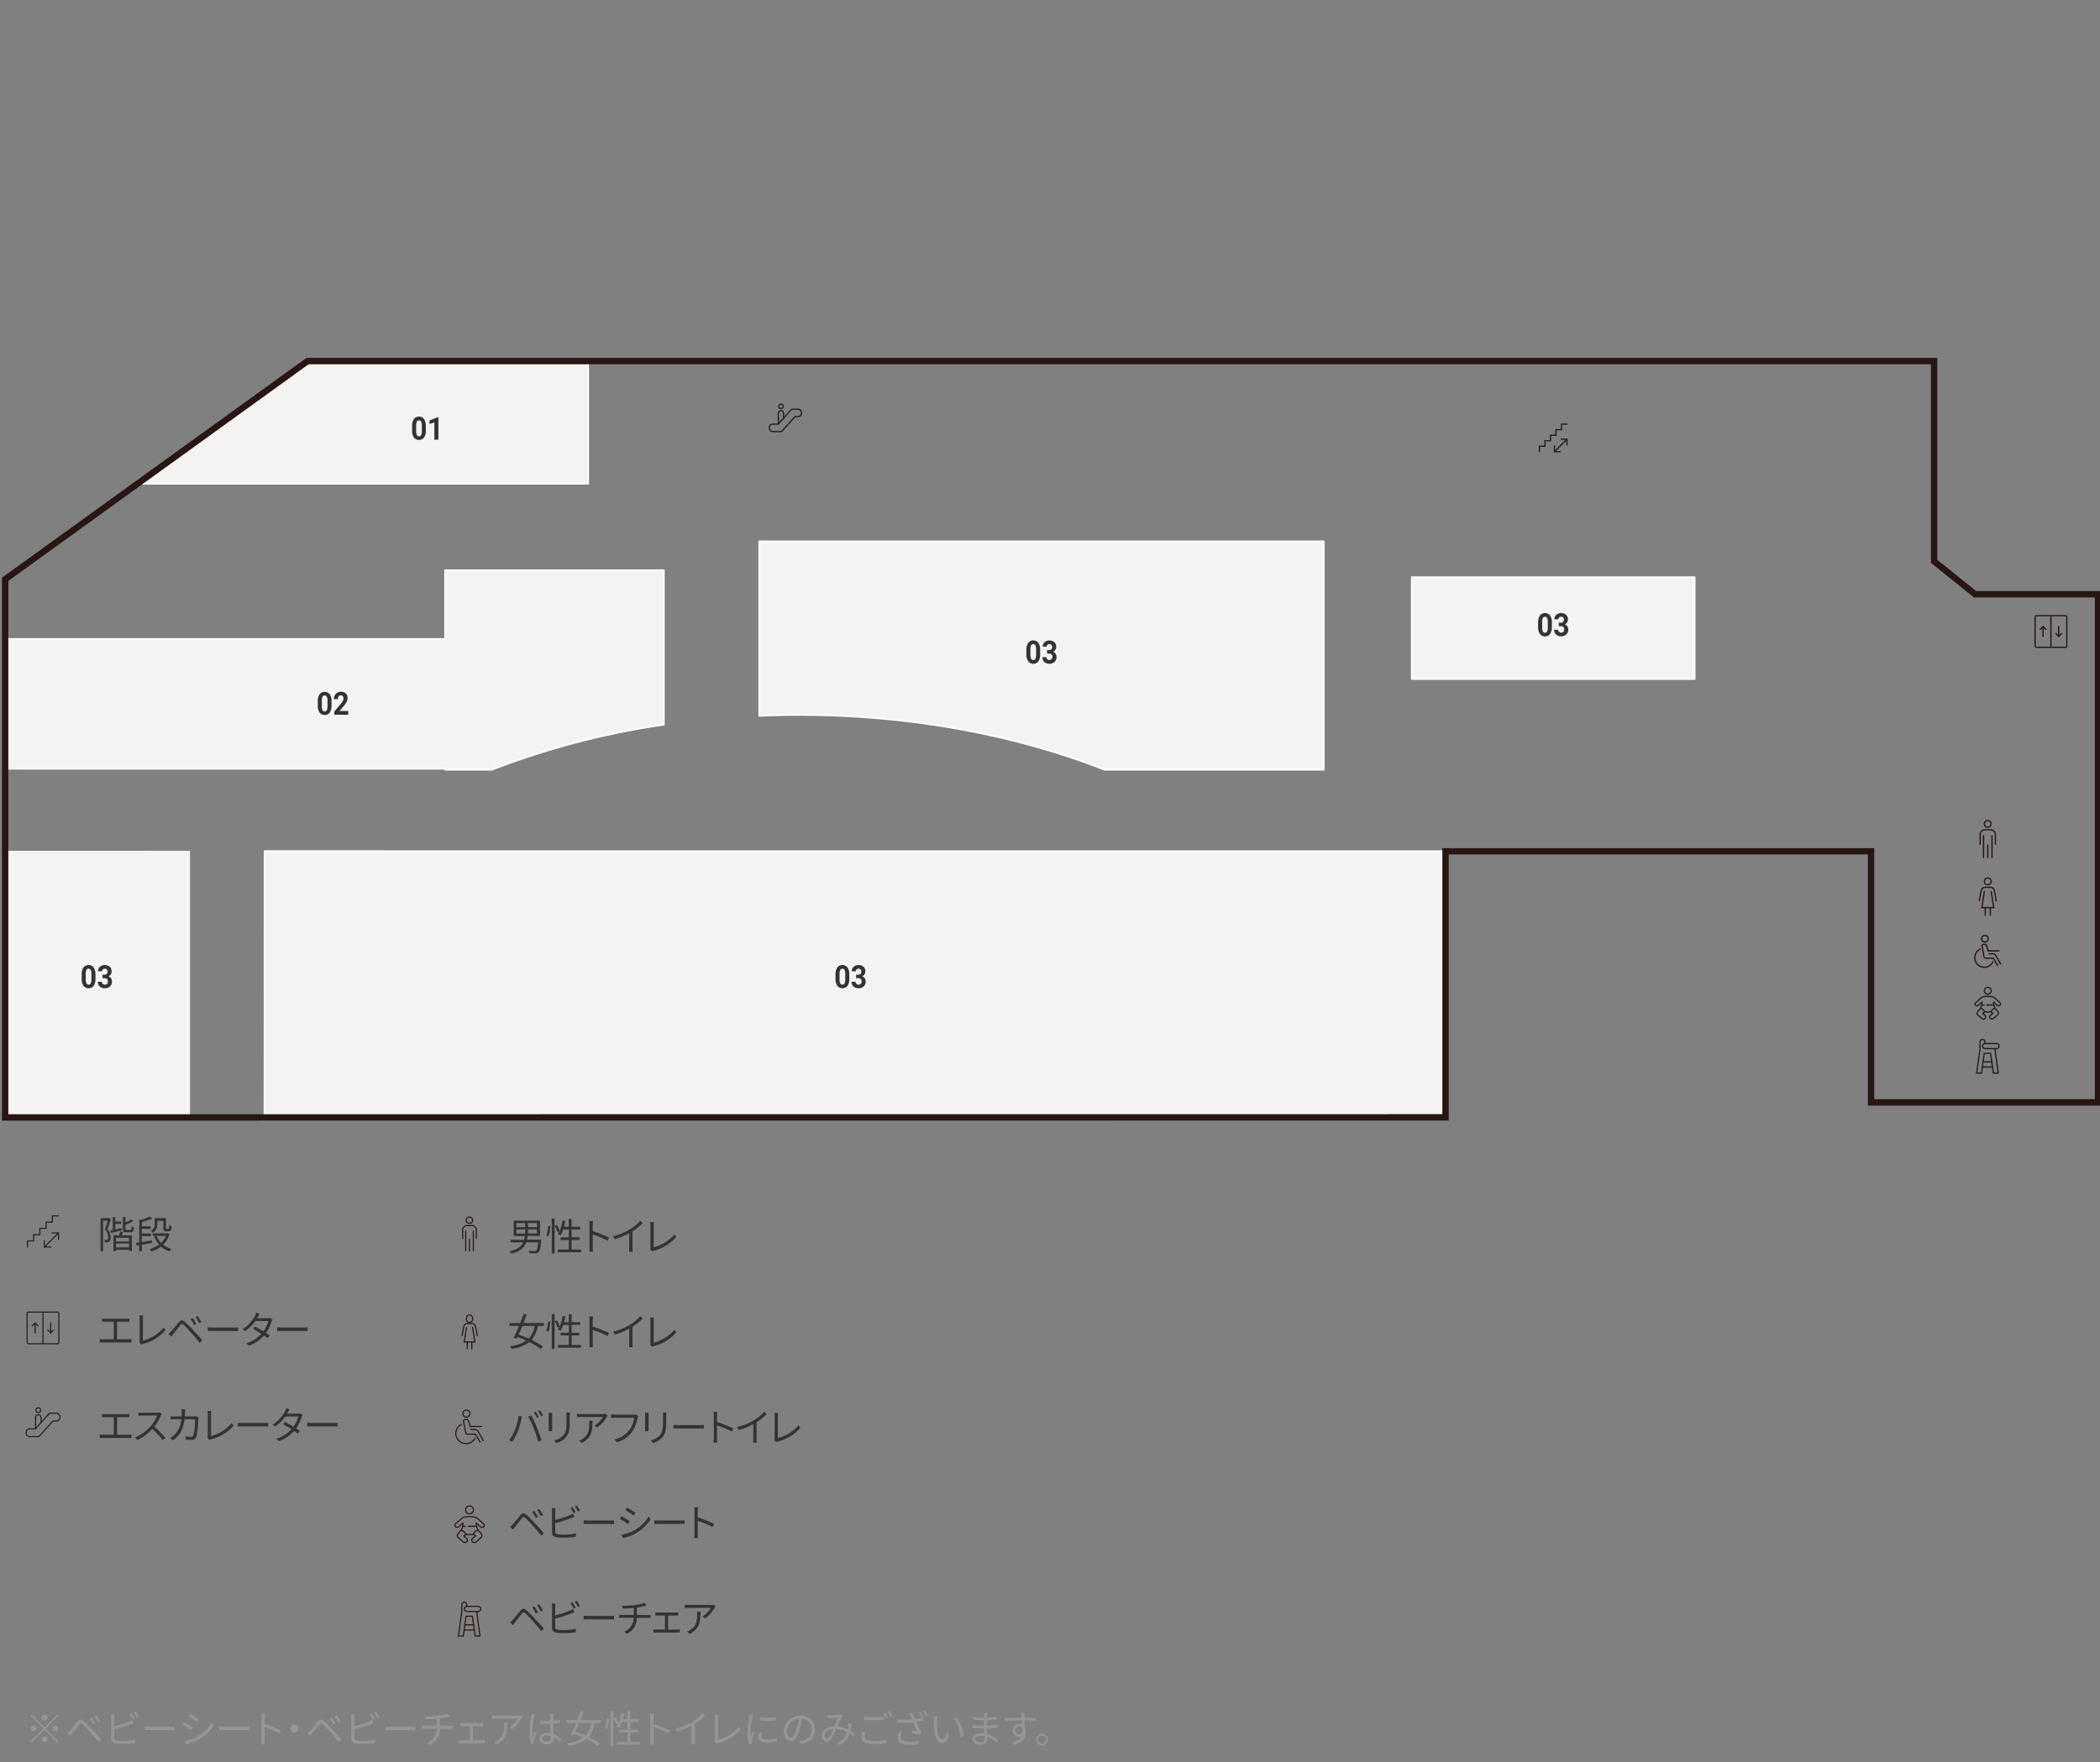 <svg id="_1F" data-name="1F" xmlns="http://www.w3.org/2000/svg" width="660" height="554" viewBox="0 0 660 554">
  <rect x="0" y="0" width="660" height="554" fill="#808080" stroke="none"/>
  <g>
    <line x1="623.4" y1="262.71" x2="623.4" y2="269.6" fill="none" stroke="#2a1512" stroke-linecap="round" stroke-miterlimit="10" stroke-width="0.4"/>
    <line x1="626.06" y1="262.71" x2="626.06" y2="269.6" fill="none" stroke="#2a1512" stroke-linecap="round" stroke-miterlimit="10" stroke-width="0.4"/>
    <line x1="624.73" y1="265.62" x2="624.73" y2="269.6" fill="none" stroke="#2a1512" stroke-linecap="round" stroke-miterlimit="10" stroke-width="0.4"/>
    <path d="M627.13,265.36v-2.92a1.54,1.54,0,0,0-1.33-1.59h-2.13a1.54,1.54,0,0,0-1.34,1.59v2.92" fill="none" stroke="#2a1512" stroke-linecap="round" stroke-miterlimit="10" stroke-width="0.4"/>
    <path d="M625.79,259a1.06,1.06,0,1,1-1-1.07A1.06,1.06,0,0,1,625.79,259Z" fill="none" stroke="#2a1512" stroke-linecap="round" stroke-miterlimit="10" stroke-width="0.4"/>
  </g>
  <g>
    <path d="M627.39,283.17s-.38-2.11-.53-2.92-.45-1.33-1.33-1.33h-1.6c-.88,0-1.2.62-1.33,1.33s-.53,2.92-.53,2.92" fill="none" stroke="#2a1512" stroke-linecap="round" stroke-miterlimit="10" stroke-width="0.4"/>
    <polyline points="625.8 280.25 626.6 285.3 624.73 285.3 622.87 285.3 623.66 280.25" fill="none" stroke="#2a1512" stroke-linecap="round" stroke-miterlimit="10" stroke-width="0.4"/>
    <line x1="623.93" y1="285.3" x2="623.93" y2="287.69" fill="none" stroke="#2a1512" stroke-linecap="round" stroke-miterlimit="10" stroke-width="0.4"/>
    <line x1="625.53" y1="285.3" x2="625.53" y2="287.69" fill="none" stroke="#2a1512" stroke-linecap="round" stroke-miterlimit="10" stroke-width="0.4"/>
    <path d="M625.79,277.07a1,1,0,0,1-1.07,1.05,1.06,1.06,0,1,1,0-2.12A1,1,0,0,1,625.79,277.07Z" fill="none" stroke="#2a1512" stroke-linecap="round" stroke-miterlimit="10" stroke-width="0.4"/>
  </g>
  <g>
    <path d="M624.73,310.35a1.08,1.08,0,1,1-1.07,1.08,1.08,1.08,0,0,1,1.07-1.08Z" fill="none" stroke="#251f20" stroke-linecap="round" stroke-linejoin="round" stroke-width="0.4" fill-rule="evenodd"/>
    <path d="M622.91,315.91V315l-1.11,1a.69.69,0,0,1-.88,0,.56.56,0,0,1-.19-.4.54.54,0,0,1,.19-.39l2-1.78a7,7,0,0,1,3.64,0l2,1.78a.51.51,0,0,1,0,.79.68.68,0,0,1-.88,0l-1.11-1v.92" fill="none" stroke="#251f20" stroke-linecap="round" stroke-linejoin="round" stroke-width="0.4" fill-rule="evenodd"/>
    <path d="M622.48,317c-.66.57-1.52,1.45-.91,2l1.32,1.17a.75.75,0,0,0,.51.19.74.74,0,0,0,.51-.19.6.6,0,0,0,0-.91l-.81-.72q.36-.22.63-.42" fill="none" stroke="#251f20" stroke-linecap="round" stroke-linejoin="round" stroke-width="0.4" fill-rule="evenodd"/>
    <path d="M625.73,318.08q.27.19.63.42l-.81.72a.62.62,0,0,0-.21.46.6.6,0,0,0,.21.45.79.79,0,0,0,1,0l1.32-1.17c.61-.55-.25-1.43-.9-2h0" fill="none" stroke="#251f20" stroke-linecap="round" stroke-linejoin="round" stroke-width="0.4" fill-rule="evenodd"/>
    <path d="M624.37,315.91h2.18a2.51,2.51,0,0,1,.44,1,2,2,0,0,0-1.26,1.12,5.18,5.18,0,0,1-2,0,2,2,0,0,0-1.25-1.12,2.37,2.37,0,0,1,.43-1h.64" fill="none" stroke="#251f20" stroke-linecap="round" stroke-linejoin="round" stroke-width="0.4" fill-rule="evenodd"/>
  </g>
  <g>
    <path d="M625.08,299.82h1.32a.93.93,0,0,1,.79.45l1.57,2.77" fill="none" stroke="#2a1512" stroke-linecap="round" stroke-miterlimit="10" stroke-width="0.4"/>
    <path d="M627.84,303.5l-1.38-2.3h-2.31c-.58,0-.56-.33-.69-.92s-.47-2.43-.53-2.82.12-.62.53-.62h.23c.68,0,.71.5.93,1.15l.23.92h3.34" fill="none" stroke="#2a1512" stroke-linecap="round" stroke-miterlimit="10" stroke-width="0.4"/>
    <path d="M624.85,295.13a1,1,0,0,1-1.05,1,1,1,0,1,1,0-2.06A1,1,0,0,1,624.85,295.13Z" fill="none" stroke="#2a1512" stroke-linecap="round" stroke-miterlimit="10" stroke-width="0.4"/>
    <path d="M626.35,302.35a3,3,0,1,1-4-4" fill="none" stroke="#2a1512" stroke-linecap="round" stroke-miterlimit="10" stroke-width="0.4"/>
  </g>
  <g>
    <path d="M34.86,383.23c-.32,1-.73,2.19-1.1,3.16a3.84,3.84,0,0,1,1,2.56,1.65,1.65,0,0,1-.44,1.37,1.35,1.35,0,0,1-.59.22,6,6,0,0,1-.74,0,2.11,2.11,0,0,0-.23-.78c.25,0,.47,0,.62,0a.75.75,0,0,0,.37-.08,1.17,1.17,0,0,0,.23-.84,3.66,3.66,0,0,0-1-2.38c.31-.87.63-1.94.87-2.75H32.39v9.63H31.6V382.92h2.55l.12,0Zm3.42,3.51c-1.19.3-2.42.62-3.38.85l-.24-.76.78-.15v-4.12h.8V384H38.1v.73H36.24v1.77l2-.46Zm.42.58c-.13.35-.28.71-.41,1h3.14v4.94h-.86v-.39h-4.1v.44h-.82v-5h1.79a9.66,9.66,0,0,0,.37-1.21Zm1.87,1.78h-4.1v1.14h4.1Zm0,3v-1.2h-4.1v1.2Zm.41-5.49c.29,0,.36-.14.38-1.13a2.55,2.55,0,0,0,.75.33c-.1,1.23-.33,1.54-1,1.54H39.72c-.9,0-1.1-.21-1.1-1.1v-3.72h.8v1.77a8.3,8.3,0,0,0,1.8-1l.62.59A12,12,0,0,1,39.42,385v1.25c0,.31,0,.36.39.36Z" fill="#333"/>
    <path d="M44.59,391.3v2h-.83v-1.88l-.83.15-.16-.87,1-.15v-7.28l.47.16a13.22,13.22,0,0,0,2.84-1.05l.76.63a16.2,16.2,0,0,1-3.24,1.08v1.38h2.76v.82H44.59v1.46h2.86v.83H44.59v1.82c1-.15,2.09-.35,3.17-.54l.05.83Zm8.69-3.41a7.67,7.67,0,0,1-2,3.39,7.21,7.21,0,0,0,2.63,1.3,2.59,2.59,0,0,0-.59.76,7.41,7.41,0,0,1-2.71-1.47,9.83,9.83,0,0,1-3.08,1.51,2.92,2.92,0,0,0-.49-.78A8.59,8.59,0,0,0,50,391.25a8.28,8.28,0,0,1-1.53-2.58l.59-.16H48v-.81h4.6l.16,0Zm-3.82-3.27A3.2,3.2,0,0,1,48,387.53a3.1,3.1,0,0,0-.59-.61,2.45,2.45,0,0,0,1.21-2.32v-1.69h3.53v2.94c0,.23,0,.35.08.39a.26.26,0,0,0,.19.05h.35a.85.85,0,0,0,.25,0,.36.36,0,0,0,.13-.27,7,7,0,0,0,.06-1,1.84,1.84,0,0,0,.67.34,7,7,0,0,1-.12,1.2.61.61,0,0,1-.36.39,1.1,1.1,0,0,1-.56.12h-.61a1,1,0,0,1-.66-.21c-.17-.15-.24-.35-.24-1v-2.1H49.46Zm-.22,3.89a6.64,6.64,0,0,0,1.39,2.2,6.69,6.69,0,0,0,1.51-2.2Z" fill="#333"/>
    <path d="M40.32,421a7.49,7.49,0,0,0,1-.08V422a8.88,8.88,0,0,0-1,0H32.39c-.32,0-.68,0-1.05,0v-1.09a7.9,7.9,0,0,0,1.05.08h3.38v-5.52h-2.7a9.27,9.27,0,0,0-1,.05v-1.06a7.43,7.43,0,0,0,1,.07h6.6a7.78,7.78,0,0,0,1-.07v1.06a8.3,8.3,0,0,0-1-.05H36.79V421Z" fill="#333"/>
    <path d="M43.77,422.06a1.38,1.38,0,0,0,.12-.59v-6.86a8.46,8.46,0,0,0-.1-1.09H45a7.39,7.39,0,0,0-.09,1.09v6.8a12.88,12.88,0,0,0,6.56-4.09l.54.84a13.93,13.93,0,0,1-7,4.28,1.78,1.78,0,0,0-.51.22Z" fill="#333"/>
    <path d="M53.79,418.5c.57-.59,1.62-1.92,2.37-2.81s1.13-.84,2-.12a32.23,32.23,0,0,1,2.49,2.48c.8.87,2,2.18,2.9,3.21l-.78.85c-.84-1.08-1.93-2.32-2.7-3.19s-1.82-2-2.34-2.44-.67-.4-1.08.1c-.57.7-1.58,2-2.12,2.67-.25.32-.52.69-.7.93l-.87-.89C53.25,419,53.48,418.81,53.79,418.5Zm7.92-2.29-.69.32a12.53,12.53,0,0,0-1.12-1.92l.69-.3A16.72,16.72,0,0,1,61.71,416.21Zm1.59-.64-.7.34a12,12,0,0,0-1.15-1.9l.67-.31A18.88,18.88,0,0,1,63.3,415.57Z" fill="#333"/>
    <path d="M65.3,417.25c.36,0,1,.06,1.66.06h6.57a11.91,11.91,0,0,0,1.3-.06v1.18c-.24,0-.74-.06-1.28-.06H67c-.66,0-1.29,0-1.66.06Z" fill="#333"/>
    <path d="M85.64,414.76a5.35,5.35,0,0,0-.27.64A12.23,12.23,0,0,1,83.62,419c.45.28.86.56,1.16.78l-.66.86c-.29-.23-.68-.52-1.14-.83a11.33,11.33,0,0,1-4.7,3.19l-.86-.74a10.55,10.55,0,0,0,4.73-3c-.94-.61-2-1.21-2.62-1.58l.61-.71c.69.36,1.7.94,2.64,1.5a9.84,9.84,0,0,0,1.54-3.2H80.25a13,13,0,0,1-3.18,3.15l-.81-.62a10.64,10.64,0,0,0,3.85-4.16,5.8,5.8,0,0,0,.39-1l1.08.35c-.19.31-.41.72-.53.94s-.16.29-.25.45h3.27a2.15,2.15,0,0,0,.79-.12Z" fill="#333"/>
    <path d="M87.12,417.25c.36,0,1,.06,1.67.06h6.57a12.06,12.06,0,0,0,1.3-.06v1.18c-.24,0-.75-.06-1.28-.06H88.79c-.66,0-1.29,0-1.67.06Z" fill="#333"/>
    <path d="M40.32,451a7.49,7.49,0,0,0,1-.08V452a8.88,8.88,0,0,0-1,0H32.39c-.32,0-.68,0-1.05,0v-1.09a7.9,7.9,0,0,0,1.05.08h3.38v-5.52h-2.7a9.27,9.27,0,0,0-1,.05v-1.06a7.43,7.43,0,0,0,1,.07h6.6a7.78,7.78,0,0,0,1-.07v1.06a8.3,8.3,0,0,0-1-.05H36.79V451Z" fill="#333"/>
    <path d="M50.84,444.42a3.57,3.57,0,0,0-.3.53,15,15,0,0,1-2,3.51A34,34,0,0,1,52,452l-.84.73a26.62,26.62,0,0,0-3.3-3.56,15.28,15.28,0,0,1-4.67,3.5l-.77-.81a13.68,13.68,0,0,0,4.94-3.56,10.78,10.78,0,0,0,2-3.33H44.7c-.42,0-1.08.05-1.21.06V444c.17,0,.85.08,1.21.08h4.63a3.15,3.15,0,0,0,.9-.11Z" fill="#333"/>
    <path d="M62.36,445.5a4.54,4.54,0,0,0-.06.59c0,1.15-.19,4.64-.73,5.79a1.24,1.24,0,0,1-1.28.72c-.61,0-1.31,0-1.93-.07l-.12-1a13.46,13.46,0,0,0,1.78.14.65.65,0,0,0,.7-.4c.46-.91.61-3.86.61-5.15H58c-.43,3.45-1.68,5.27-3.68,6.65l-.86-.71a6,6,0,0,0,1.22-.89A7.74,7.74,0,0,0,57,446.12H55a12.19,12.19,0,0,0-1.38.05v-1a12.07,12.07,0,0,0,1.37.07h2.11c0-.38,0-.79,0-1.22a6.87,6.87,0,0,0-.09-1H58.2c0,.27-.06.69-.07,1s0,.84-.06,1.23h2.85a3.93,3.93,0,0,0,.77-.06Z" fill="#333"/>
    <path d="M65.19,452.06a1.38,1.38,0,0,0,.12-.59v-6.86a8.46,8.46,0,0,0-.1-1.09h1.18a7.39,7.39,0,0,0-.09,1.09v6.8a12.88,12.88,0,0,0,6.56-4.09l.54.84a13.93,13.93,0,0,1-7,4.28,1.78,1.78,0,0,0-.51.22Z" fill="#333"/>
    <path d="M74.74,447.25c.36,0,1,.06,1.67.06H83a11.69,11.69,0,0,0,1.29-.06v1.18c-.24,0-.74-.06-1.28-.06H76.41c-.66,0-1.3,0-1.67.06Z" fill="#333"/>
    <path d="M95.09,444.76a4.12,4.12,0,0,0-.28.64A12.23,12.23,0,0,1,93.06,449c.46.28.86.56,1.16.78l-.66.86c-.28-.23-.68-.52-1.14-.83a11.33,11.33,0,0,1-4.7,3.19l-.86-.74a10.53,10.53,0,0,0,4.74-3c-.95-.61-2-1.21-2.63-1.58l.61-.71c.7.36,1.7.94,2.64,1.5a10.09,10.09,0,0,0,1.55-3.2H89.69a13,13,0,0,1-3.18,3.15l-.8-.62a10.72,10.72,0,0,0,3.85-4.16,5.05,5.05,0,0,0,.38-1L91,443c-.19.31-.41.72-.53.94a4.13,4.13,0,0,1-.25.45h3.28a2.23,2.23,0,0,0,.79-.12Z" fill="#333"/>
    <path d="M96.57,447.25c.36,0,1,.06,1.66.06h6.58a11.69,11.69,0,0,0,1.29-.06v1.18c-.24,0-.74-.06-1.28-.06H98.23c-.65,0-1.29,0-1.66.06Z" fill="#333"/>
  </g>
  <g>
    <path d="M147.56,473.38a1.24,1.24,0,1,1-1.24,1.24,1.25,1.25,0,0,1,1.24-1.24Z" fill="none" stroke="#2a1512" stroke-linecap="round" stroke-miterlimit="10" stroke-width="0.35" fill-rule="evenodd"/>
    <path d="M145.46,479.78v-1l-1.29,1.14a.79.79,0,0,1-1,0,.6.6,0,0,1-.21-.45.62.62,0,0,1,.21-.46l2.31-2a8.12,8.12,0,0,1,4.21,0l2.31,2a.6.6,0,0,1,0,.91.79.79,0,0,1-.51.18.78.78,0,0,1-.51-.18l-1.29-1.14v1" fill="none" stroke="#2a1512" stroke-linecap="round" stroke-miterlimit="10" stroke-width="0.35" fill-rule="evenodd"/>
    <path d="M145,481c-.75.66-1.75,1.68-1,2.3l1.53,1.36a.91.91,0,0,0,.59.21.93.93,0,0,0,.6-.21.69.69,0,0,0,0-1l-.94-.83c.28-.17.52-.34.73-.49" fill="none" stroke="#2a1512" stroke-linecap="round" stroke-miterlimit="10" stroke-width="0.35" fill-rule="evenodd"/>
    <path d="M148.72,482.28c.21.15.45.32.73.49l-.94.83a.7.7,0,0,0-.25.52.74.74,0,0,0,.25.53.92.92,0,0,0,1.19,0l1.52-1.36c.71-.62-.29-1.64-1-2.3h0" fill="none" stroke="#2a1512" stroke-linecap="round" stroke-miterlimit="10" stroke-width="0.35" fill-rule="evenodd"/>
    <path d="M147.15,479.78h2.52a2.74,2.74,0,0,1,.5,1.21,2.38,2.38,0,0,0-1.45,1.29,6,6,0,0,1-2.31,0A2.4,2.4,0,0,0,145,481a2.88,2.88,0,0,1,.51-1.21h.74" fill="none" stroke="#2a1512" stroke-linecap="round" stroke-miterlimit="10" stroke-width="0.35" fill-rule="evenodd"/>
  </g>
  <g>
    <line x1="146.37" y1="386.93" x2="146.37" y2="393.19" fill="none" stroke="#2a1512" stroke-linecap="round" stroke-miterlimit="10" stroke-width="0.35"/>
    <line x1="148.76" y1="386.93" x2="148.76" y2="393.19" fill="none" stroke="#2a1512" stroke-linecap="round" stroke-miterlimit="10" stroke-width="0.35"/>
    <line x1="147.56" y1="389.58" x2="147.56" y2="393.19" fill="none" stroke="#2a1512" stroke-linecap="round" stroke-miterlimit="10" stroke-width="0.35"/>
    <path d="M149.71,389.34v-2.65a1.39,1.39,0,0,0-1.19-1.45h-1.91a1.4,1.4,0,0,0-1.2,1.45v2.65" fill="none" stroke="#2a1512" stroke-linecap="round" stroke-miterlimit="10" stroke-width="0.35"/>
    <path d="M148.52,383.56a1,1,0,0,1-1,1,1,1,0,1,1,1-1Z" fill="none" stroke="#2a1512" stroke-linecap="round" stroke-miterlimit="10" stroke-width="0.35"/>
  </g>
  <g>
    <path d="M150,419.9s-.34-1.91-.48-2.65-.4-1.2-1.19-1.2h-1.43c-.79,0-1.08.56-1.2,1.2s-.48,2.65-.48,2.65" fill="none" stroke="#2a1512" stroke-linecap="round" stroke-miterlimit="10" stroke-width="0.35"/>
    <polyline points="148.52 417.25 149.24 421.83 147.56 421.83 145.89 421.83 146.61 417.25" fill="none" stroke="#2a1512" stroke-linecap="round" stroke-miterlimit="10" stroke-width="0.35"/>
    <line x1="146.85" y1="421.83" x2="146.85" y2="423.99" fill="none" stroke="#2a1512" stroke-linecap="round" stroke-miterlimit="10" stroke-width="0.35"/>
    <line x1="148.28" y1="421.83" x2="148.28" y2="423.99" fill="none" stroke="#2a1512" stroke-linecap="round" stroke-miterlimit="10" stroke-width="0.35"/>
    <path d="M148.52,414.37a1,1,0,1,1-1.91,0,1,1,0,0,1,1-1A1,1,0,0,1,148.52,414.37Z" fill="none" stroke="#2a1512" stroke-linecap="round" stroke-miterlimit="10" stroke-width="0.35"/>
  </g>
  <g>
    <path d="M170.08,389.67a2.85,2.85,0,0,1,0,.4c-.21,2.27-.44,3.2-.83,3.56a1.28,1.28,0,0,1-.94.35c-.37,0-1.12,0-1.87,0a2.08,2.08,0,0,0-.29-.81c.78.06,1.56.07,1.85.07s.39,0,.51-.12c.28-.22.47-.95.64-2.59h-3.77c-.6,1.64-1.83,2.88-4.76,3.54a2.35,2.35,0,0,0-.47-.77c2.56-.53,3.7-1.49,4.26-2.77h-3.92v-.82h4.2a9.6,9.6,0,0,0,.21-1.16h-3.45V383.7h8.27v4.81h-3.9a7.2,7.2,0,0,1-.2,1.16Zm-7.79-3.93h2.77v-1.27h-2.77Zm0,2h2.77v-1.28h-2.77Zm6.48-3.27h-2.83v1.27h2.83Zm0,2h-2.83v1.28h2.83Z" fill="#333"/>
    <path d="M171.68,388.4a12.11,12.11,0,0,0,.62-3.07l.67.1a12.93,12.93,0,0,1-.59,3.21Zm1.73-5.33h.88V394h-.88ZM175,385a11.74,11.74,0,0,1,.88,2l-.67.32a13.49,13.49,0,0,0-.83-2Zm7.64,7.78v.85h-7.31v-.85h3.43v-3h-2.55v-.83h2.55v-2.48H177a9,9,0,0,1-.83,1.86,7.48,7.48,0,0,0-.8-.41,11.47,11.47,0,0,0,1.45-4.28l.87.14c-.12.62-.27,1.25-.43,1.84h1.5v-2.49h.88v2.49h2.71v.85h-2.71v2.48h2.45v.83h-2.45v3Z" fill="#333"/>
    <path d="M191,390a31.35,31.35,0,0,0-4.71-1.93v4a13.45,13.45,0,0,0,.07,1.41h-1.15a12.55,12.55,0,0,0,.07-1.41v-7a7.75,7.75,0,0,0-.09-1.25h1.17c0,.37-.08.89-.08,1.25V387a39.91,39.91,0,0,1,5.12,2Z" fill="#333"/>
    <path d="M202,384.46a19.07,19.07,0,0,1-3.21,2.6v5.13a8.86,8.86,0,0,0,.07,1.29h-1.18a10.11,10.11,0,0,0,.08-1.29v-4.53a24.2,24.2,0,0,1-4.51,1.87l-.56-.94a18.44,18.44,0,0,0,5.36-2.2,13.24,13.24,0,0,0,3.16-2.65Z" fill="#333"/>
    <path d="M204.32,392.72a1.38,1.38,0,0,0,.12-.59v-6.86a8.46,8.46,0,0,0-.1-1.09h1.18a7.39,7.39,0,0,0-.09,1.09v6.8A12.88,12.88,0,0,0,212,388l.54.84a13.89,13.89,0,0,1-7,4.28,1.91,1.91,0,0,0-.51.22Z" fill="#333"/>
    <path d="M169.05,416.82a9.42,9.42,0,0,1-2,4.4,21.65,21.65,0,0,1,3.55,2l-.67.82a21.82,21.82,0,0,0-3.58-2.16,11.06,11.06,0,0,1-5.64,2.12,3.47,3.47,0,0,0-.47-.84,10.94,10.94,0,0,0,5.15-1.75c-.93-.42-1.87-.82-2.77-1.15-.1.2-.2.41-.28.59l-.88-.33c.48-1,1.08-2.34,1.67-3.74h-3v-.9h3.35c.41-1,.79-2,1.11-2.84l.94.17c-.31.82-.67,1.73-1,2.67h6.39v.9Zm-4.87,0c-.4.95-.79,1.88-1.17,2.71,1,.35,2.1.78,3.17,1.26a8,8,0,0,0,1.88-4Z" fill="#333"/>
    <path d="M171.68,418.4a12.11,12.11,0,0,0,.62-3.07l.67.1a12.93,12.93,0,0,1-.59,3.21Zm1.73-5.33h.88V424h-.88ZM175,415a11.74,11.74,0,0,1,.88,2l-.67.32a13.49,13.49,0,0,0-.83-2Zm7.64,7.78v.85h-7.31v-.85h3.43v-3h-2.55v-.83h2.55v-2.48H177a9,9,0,0,1-.83,1.86,7.48,7.48,0,0,0-.8-.41,11.47,11.47,0,0,0,1.45-4.28l.87.14c-.12.62-.27,1.25-.43,1.84h1.5v-2.49h.88v2.49h2.71v.85h-2.71v2.48h2.45v.83h-2.45v3Z" fill="#333"/>
    <path d="M191,420a31.35,31.35,0,0,0-4.71-1.93v4a13.45,13.45,0,0,0,.07,1.41h-1.15a12.55,12.55,0,0,0,.07-1.41v-7a7.75,7.75,0,0,0-.09-1.25h1.17c0,.37-.08.89-.08,1.25V417a39.91,39.91,0,0,1,5.12,2Z" fill="#333"/>
    <path d="M202,414.46a19.07,19.07,0,0,1-3.21,2.6v5.13a8.86,8.86,0,0,0,.07,1.29h-1.18a10.11,10.11,0,0,0,.08-1.29v-4.53a24.2,24.2,0,0,1-4.51,1.87l-.56-.94a18.44,18.44,0,0,0,5.36-2.2,13.24,13.24,0,0,0,3.16-2.65Z" fill="#333"/>
    <path d="M204.32,422.72a1.38,1.38,0,0,0,.12-.59v-6.86a8.46,8.46,0,0,0-.1-1.09h1.18a7.39,7.39,0,0,0-.09,1.09v6.8A12.88,12.88,0,0,0,212,418l.54.84a13.89,13.89,0,0,1-7,4.28,1.91,1.91,0,0,0-.51.22Z" fill="#333"/>
    <path d="M163,445.06l1.06.21c-.07.27-.16.61-.21.88a27.44,27.44,0,0,1-1.09,3.74,18,18,0,0,1-1.77,3.3l-1-.43a15.68,15.68,0,0,0,1.85-3.27A18.2,18.2,0,0,0,163,445.06Zm3,.19,1-.33a38.7,38.7,0,0,1,1.75,3.79c.5,1.19,1.13,3,1.44,4.11l-1.06.34a36.69,36.69,0,0,0-1.36-4.12A30.23,30.23,0,0,0,166,445.25Zm3.38.15-.64.29a12.68,12.68,0,0,0-1-1.66l.64-.27A13.93,13.93,0,0,1,169.33,445.4Zm1.35-.49-.65.29a11.08,11.08,0,0,0-1-1.66l.64-.26A15,15,0,0,1,170.68,444.91Z" fill="#333"/>
    <path d="M173.54,444.1a7.53,7.53,0,0,0,0,.86v4a8.23,8.23,0,0,0,0,.91h-1.11c0-.18,0-.57,0-.92v-4a8.59,8.59,0,0,0,0-.86Zm5.55-.09c0,.29-.05.64-.05,1V447c0,2.88-.38,3.82-1.25,4.85a6.3,6.3,0,0,1-2.85,1.76l-.78-.83a5.57,5.57,0,0,0,2.88-1.6c.86-1,1-2,1-4.23V445c0-.39,0-.74-.06-1Z" fill="#333"/>
    <path d="M191,445c-.08.12-.24.3-.32.43a11.65,11.65,0,0,1-3,3.31l-.79-.64a8,8,0,0,0,2.61-2.68h-6.82a13.1,13.1,0,0,0-1.37.07v-1.08a12.28,12.28,0,0,0,1.37.09h6.88a5.38,5.38,0,0,0,.84-.07Zm-4.78,1.58c0,3.25-.29,5.45-3.35,7l-.88-.72a4.44,4.44,0,0,0,1.07-.53c1.86-1.14,2.12-2.85,2.12-4.86,0-.28,0-.55,0-.86Z" fill="#333"/>
    <path d="M200.59,445.13a2.84,2.84,0,0,0-.18.6,11.89,11.89,0,0,1-1.78,4.42,9.15,9.15,0,0,1-4.73,3.22l-.81-.9a8,8,0,0,0,4.67-2.89,8.8,8.8,0,0,0,1.57-3.91h-6.12c-.48,0-.89,0-1.2,0v-1.05c.33,0,.8.07,1.2.07h6a2.43,2.43,0,0,0,.63-.06Z" fill="#333"/>
    <path d="M203.83,444.1a7.53,7.53,0,0,0,0,.86v4a8.23,8.23,0,0,0,0,.91h-1.11c0-.18.05-.57.05-.92v-4a8.59,8.59,0,0,0-.05-.86Zm5.55-.09c0,.29,0,.64,0,1V447c0,2.88-.38,3.82-1.25,4.85a6.41,6.41,0,0,1-2.85,1.76l-.78-.83a5.61,5.61,0,0,0,2.88-1.6c.86-1,1-2,1-4.23V445c0-.39,0-.74-.06-1Z" fill="#333"/>
    <path d="M211.66,447.91c.36,0,1,.06,1.67.06h6.57a12.06,12.06,0,0,0,1.3-.06v1.18c-.24,0-.74-.06-1.28-.06h-6.59c-.66,0-1.29,0-1.67.06Z" fill="#333"/>
    <path d="M230.07,450a31.45,31.45,0,0,0-4.72-1.93l0,4a13.45,13.45,0,0,0,.07,1.41h-1.15c0-.38.07-1,.07-1.41v-7a7.79,7.79,0,0,0-.1-1.25h1.18c0,.37-.09.89-.09,1.25V447a39.35,39.35,0,0,1,5.12,2Z" fill="#333"/>
    <path d="M241,444.46a18.77,18.77,0,0,1-3.22,2.6v5.13a10.57,10.57,0,0,0,.07,1.29h-1.17a10.44,10.44,0,0,0,.07-1.29v-4.53a23.92,23.92,0,0,1-4.51,1.87l-.55-.94a18.67,18.67,0,0,0,5.36-2.2,13.65,13.65,0,0,0,3.16-2.65Z" fill="#333"/>
    <path d="M243.35,452.72a1.25,1.25,0,0,0,.12-.59v-6.86a8.57,8.57,0,0,0-.09-1.09h1.17a9.14,9.14,0,0,0-.08,1.09v6.8A12.92,12.92,0,0,0,251,448l.54.84a13.92,13.92,0,0,1-7,4.28,1.86,1.86,0,0,0-.5.22Z" fill="#333"/>
    <path d="M161.16,479.16c.57-.59,1.61-1.92,2.37-2.81s1.13-.84,2-.12a30.5,30.5,0,0,1,2.48,2.48c.81.87,2,2.18,2.91,3.21l-.78.85c-.84-1.08-1.93-2.32-2.7-3.19s-1.83-2-2.34-2.44-.67-.4-1.08.1c-.58.7-1.58,2-2.12,2.67-.26.32-.52.69-.7.93l-.87-.89C160.62,479.69,160.84,479.47,161.16,479.16Zm7.92-2.29-.69.32a12.53,12.53,0,0,0-1.12-1.92l.69-.3A18.35,18.35,0,0,1,169.08,476.87Zm1.59-.64-.7.34a12,12,0,0,0-1.15-1.9l.67-.31A18.88,18.88,0,0,1,170.67,476.23Z" fill="#333"/>
    <path d="M174.5,481.41c0,.62.25.77.84.89a11.22,11.22,0,0,0,1.58.1A19.16,19.16,0,0,0,181,482v1.09a32.6,32.6,0,0,1-4.15.26,13.3,13.3,0,0,1-1.92-.12c-.92-.17-1.44-.59-1.44-1.56v-6.6a5.16,5.16,0,0,0-.07-1h1.12a7.21,7.21,0,0,0-.06,1v2.71a33.3,33.3,0,0,0,4.56-1.46,8.64,8.64,0,0,0,1.05-.54l.42,1-1.13.47a46.79,46.79,0,0,1-4.9,1.55Zm5.78-5.77a13.82,13.82,0,0,0-1-1.66l.63-.27c.3.42.73,1.16,1,1.63Zm1-2.42c.31.45.78,1.19,1,1.63l-.65.3a12.21,12.21,0,0,0-1-1.65Z" fill="#333"/>
    <path d="M183.43,477.91c.36,0,1,.06,1.66.06h6.58a11.69,11.69,0,0,0,1.29-.06v1.18c-.24,0-.74-.06-1.28-.06h-6.59c-.66,0-1.29,0-1.66.06Z" fill="#333"/>
    <path d="M197.93,478.21l-.55.84a26.41,26.41,0,0,0-2.61-1.64l.52-.82C196,477,197.41,477.83,197.93,478.21Zm1.4,2.86a12.22,12.22,0,0,0,4.54-4.39l.58,1a14,14,0,0,1-4.61,4.29,14.91,14.91,0,0,1-4,1.49l-.55-1A13,13,0,0,0,199.33,481.07Zm.38-5.49-.57.82c-.57-.43-1.87-1.3-2.57-1.7l.54-.81C197.81,474.29,199.19,475.2,199.71,475.58Z" fill="#333"/>
    <path d="M205.64,477.91c.36,0,1,.06,1.67.06h6.57a11.69,11.69,0,0,0,1.29-.06v1.18c-.23,0-.74-.06-1.28-.06h-6.58c-.66,0-1.3,0-1.67.06Z" fill="#333"/>
    <path d="M224,480a30.92,30.92,0,0,0-4.71-1.93v4c0,.38,0,1,.07,1.41h-1.15a12.55,12.55,0,0,0,.07-1.41v-7a7.75,7.75,0,0,0-.09-1.25h1.17c0,.37-.08.89-.08,1.25V477a39.91,39.91,0,0,1,5.12,2Z" fill="#333"/>
    <path d="M161.16,509.16c.57-.59,1.61-1.92,2.37-2.81s1.13-.84,2-.12a30.5,30.5,0,0,1,2.48,2.48c.81.87,2,2.18,2.91,3.21l-.78.85c-.84-1.08-1.93-2.32-2.7-3.19s-1.83-2-2.34-2.44-.67-.4-1.08.1c-.58.7-1.58,2-2.12,2.67-.26.32-.52.69-.7.93l-.87-.89C160.62,509.69,160.84,509.47,161.16,509.16Zm7.92-2.29-.69.32a12.53,12.53,0,0,0-1.12-1.92l.69-.3A18.35,18.35,0,0,1,169.08,506.87Zm1.59-.64-.7.34a12,12,0,0,0-1.15-1.9l.67-.31A18.88,18.88,0,0,1,170.67,506.23Z" fill="#333"/>
    <path d="M174.5,511.41c0,.62.25.77.84.89a11.22,11.22,0,0,0,1.58.1A19.16,19.16,0,0,0,181,512v1.09a32.6,32.6,0,0,1-4.15.26,13.3,13.3,0,0,1-1.92-.12c-.92-.17-1.44-.59-1.44-1.56v-6.6a5.16,5.16,0,0,0-.07-1h1.12a7.21,7.21,0,0,0-.06,1v2.71a33.3,33.3,0,0,0,4.56-1.46,8.64,8.64,0,0,0,1.05-.54l.42,1-1.13.47a46.79,46.79,0,0,1-4.9,1.55Zm5.78-5.77a13.82,13.82,0,0,0-1-1.66l.63-.27c.3.42.73,1.16,1,1.63Zm1-2.42c.31.45.78,1.19,1,1.63l-.65.3a12.21,12.21,0,0,0-1-1.65Z" fill="#333"/>
    <path d="M183.43,507.91c.36,0,1,.06,1.66.06h6.58a11.69,11.69,0,0,0,1.29-.06v1.18c-.24,0-.74-.06-1.28-.06h-6.59c-.66,0-1.29,0-1.66.06Z" fill="#333"/>
    <path d="M203.45,507.67c.26,0,.7,0,1-.05v1a9.16,9.16,0,0,0-.93-.05h-3.34a5.7,5.7,0,0,1-3.07,5l-.94-.66a4.77,4.77,0,0,0,3-4.37h-3.56c-.38,0-.79,0-1.07.05v-1c.27,0,.69.05,1.05.05h3.61v-2.18c-1.21.12-2.57.15-3.49.17l-.24-.89a29.61,29.61,0,0,0,4-.18,15.93,15.93,0,0,0,3.09-.7l.64.83-.69.18a23,23,0,0,1-2.37.47v2.3Z" fill="#333"/>
    <path d="M212.85,512.24a5,5,0,0,0,.8-.06v1a7.77,7.77,0,0,0-.8,0h-6.64c-.26,0-.57,0-.86,0v-1a6.44,6.44,0,0,0,.86.06H209v-4.41h-2.2c-.2,0-.58,0-.83,0v-1a6.24,6.24,0,0,0,.83.05h5.51a7.34,7.34,0,0,0,.85-.05v1c-.26,0-.57,0-.85,0h-2.34v4.41Z" fill="#333"/>
    <path d="M224.92,505c-.09.12-.24.3-.33.43a11.44,11.44,0,0,1-3,3.31l-.79-.64a8,8,0,0,0,2.61-2.68h-6.82a13,13,0,0,0-1.37.07v-1.08a12.12,12.12,0,0,0,1.37.09h6.88a5.38,5.38,0,0,0,.84-.07Zm-4.79,1.58c0,3.25-.28,5.45-3.34,7l-.88-.72a4.62,4.62,0,0,0,1.07-.53c1.86-1.14,2.12-2.85,2.12-4.86a6.48,6.48,0,0,0,0-.86Z" fill="#333"/>
  </g>
  <g>
    <path d="M147.93,449.36h1.41a1,1,0,0,1,.85.47l1.68,3" fill="none" stroke="#2a1512" stroke-linecap="round" stroke-miterlimit="10" stroke-width="0.35"/>
    <path d="M150.89,453.28l-1.48-2.45H147c-.62,0-.6-.35-.74-1s-.51-2.6-.57-3,.13-.66.57-.66h.25c.72,0,.75.53,1,1.23l.25,1h3.57" fill="none" stroke="#2a1512" stroke-linecap="round" stroke-miterlimit="10" stroke-width="0.35"/>
    <path d="M147.69,444.34a1.11,1.11,0,0,1-2.22,0,1.11,1.11,0,0,1,2.22,0Z" fill="none" stroke="#2a1512" stroke-linecap="round" stroke-miterlimit="10" stroke-width="0.35"/>
    <path d="M149.3,452.06a3.2,3.2,0,1,1-4.32-4.31" fill="none" stroke="#2a1512" stroke-linecap="round" stroke-miterlimit="10" stroke-width="0.35"/>
  </g>
  <g>
    <rect x="639.59" y="193.53" width="9.98" height="9.93" rx="0.42" fill="none" stroke="#2a1512" stroke-linecap="round" stroke-miterlimit="10" stroke-width="0.4"/>
    <line x1="644.58" y1="193.53" x2="644.58" y2="203.47" fill="none" stroke="#2a1512" stroke-linecap="round" stroke-miterlimit="10" stroke-width="0.4"/>
    <g>
      <line x1="647.01" y1="196.91" x2="647.01" y2="200.03" fill="none" stroke="#2a1512" stroke-linecap="round" stroke-miterlimit="10" stroke-width="0.4"/>
      <polyline points="647.91 199.14 647.01 200.03 646.11 199.14" fill="none" stroke="#2a1512" stroke-linecap="round" stroke-miterlimit="10" stroke-width="0.4"/>
    </g>
    <g>
      <line x1="642.1" y1="200.09" x2="642.1" y2="196.96" fill="none" stroke="#2a1512" stroke-linecap="round" stroke-miterlimit="10" stroke-width="0.4"/>
      <polyline points="641.2 197.86 642.1 196.96 643 197.85" fill="none" stroke="#2a1512" stroke-linecap="round" stroke-miterlimit="10" stroke-width="0.4"/>
    </g>
  </g>
  <g>
    <line x1="13.99" y1="391.98" x2="18.35" y2="387.59" fill="none" stroke="#251e1f" stroke-linecap="round" stroke-miterlimit="10" stroke-width="0.35"/>
    <polyline points="16.35 387.56 18.38 387.56 18.38 389.6" fill="none" stroke="#251e1f" stroke-linecap="round" stroke-miterlimit="10" stroke-width="0.35"/>
    <polyline points="15.99 392.01 13.96 392.01 13.96 389.97" fill="none" stroke="#251e1f" stroke-linecap="round" stroke-miterlimit="10" stroke-width="0.35"/>
    <polyline points="18.4 382.2 16.45 382.2 16.45 384.17 14.49 384.17 14.49 386.13 12.54 386.13 12.54 388.1 10.58 388.1 10.58 390.07 8.63 390.07 8.63 392.03" fill="none" stroke="#251e1f" stroke-linecap="round" stroke-miterlimit="10" stroke-width="0.35"/>
    <g>
      <rect x="8.52" y="412.45" width="9.98" height="9.95" rx="0.42" fill="none" stroke="#251e1f" stroke-linecap="round" stroke-miterlimit="10" stroke-width="0.35"/>
      <line x1="13.51" y1="412.45" x2="13.51" y2="422.41" fill="none" stroke="#251e1f" stroke-linecap="round" stroke-miterlimit="10" stroke-width="0.35"/>
      <line x1="15.95" y1="415.84" x2="15.94" y2="418.97" fill="none" stroke="#251e1f" stroke-linecap="round" stroke-miterlimit="10" stroke-width="0.35"/>
      <polyline points="16.84 418.07 15.94 418.97 15.04 418.07" fill="none" stroke="#251e1f" stroke-linecap="round" stroke-miterlimit="10" stroke-width="0.35"/>
      <line x1="11.03" y1="419.02" x2="11.03" y2="415.89" fill="none" stroke="#251e1f" stroke-linecap="round" stroke-miterlimit="10" stroke-width="0.35"/>
      <polyline points="10.13 416.79 11.03 415.89 11.93 416.79" fill="none" stroke="#251e1f" stroke-linecap="round" stroke-miterlimit="10" stroke-width="0.35"/>
    </g>
    <g>
      <path d="M17.74,444.24h-2.2l-4.41,4.9H9.29a1.16,1.16,0,0,0-1.1,1.22h0a1.17,1.17,0,0,0,1.1,1.23h2.94l4.41-4.9h1.1a1.17,1.17,0,0,0,1.1-1.23h0A1.17,1.17,0,0,0,17.74,444.24Z" fill="none" stroke="#251e1f" stroke-linecap="round" stroke-miterlimit="10" stroke-width="0.35"/>
      <ellipse cx="12.05" cy="443.27" rx="0.74" ry="0.73" fill="none" stroke="#251e1f" stroke-linecap="round" stroke-miterlimit="10" stroke-width="0.35"/>
      <path d="M11.19,449.07v-3.59a.86.86,0,0,1,1.71,0v1.71" fill="none" stroke="#251e1f" stroke-linecap="round" stroke-miterlimit="10" stroke-width="0.35"/>
    </g>
  </g>
  <g>
    <path d="M250.89,128.64h-2.1l-4.21,4.68h-1.77a1.11,1.11,0,0,0-1.05,1.17h0a1.11,1.11,0,0,0,1.05,1.17h2.82l4.21-4.68h1a1.11,1.11,0,0,0,1.05-1.17h0A1.12,1.12,0,0,0,250.89,128.64Z" fill="none" stroke="#251e1f" stroke-linecap="round" stroke-linejoin="round" stroke-width="0.4"/>
    <ellipse cx="245.45" cy="127.72" rx="0.71" ry="0.7" fill="none" stroke="#251e1f" stroke-linecap="round" stroke-miterlimit="10" stroke-width="0.4"/>
    <path d="M244.63,133.26v-3.43a.82.82,0,0,1,1.63,0v1.63" fill="none" stroke="#251e1f" stroke-linecap="round" stroke-miterlimit="10" stroke-width="0.4"/>
  </g>
  <g>
    <line x1="488.57" y1="141.96" x2="492.44" y2="138.09" fill="none" stroke="#251e1f" stroke-linecap="round" stroke-miterlimit="10" stroke-width="0.4"/>
    <polyline points="490.67 138.06 492.47 138.06 492.47 139.86" fill="none" stroke="#251e1f" stroke-linecap="round" stroke-miterlimit="10" stroke-width="0.4"/>
    <polyline points="490.35 141.99 488.55 141.99 488.55 140.19" fill="none" stroke="#251e1f" stroke-linecap="round" stroke-miterlimit="10" stroke-width="0.4"/>
    <polyline points="492.48 133.33 490.75 133.33 490.75 135.07 489.02 135.07 489.02 136.8 487.29 136.8 487.29 138.53 485.56 138.53 485.56 140.27 483.83 140.27 483.83 142" fill="none" stroke="#251e1f" stroke-linecap="round" stroke-miterlimit="10" stroke-width="0.4"/>
  </g>
  <rect x="443.74" y="181.47" width="88.83" height="31.95" fill="#f4f3f1" stroke="#fff" stroke-linecap="round" stroke-linejoin="round" stroke-width="0.6"/>
  <polygon points="454.31 351.26 454.31 267.6 83.19 267.58 83.16 351.26 454.31 351.26" fill="#f4f3f1" stroke="#fff" stroke-linecap="round" stroke-linejoin="round" stroke-width="0.6"/>
  <polygon points="59.59 351.26 59.59 267.6 1.34 267.58 1.33 351.25 59.59 351.26" fill="#f4f3f1" stroke="#fff" stroke-linecap="round" stroke-linejoin="round" stroke-width="0.24"/>
  <polygon points="43.42 152.03 96.84 113.51 184.83 113.45 184.83 152.03 43.42 152.03" fill="#f4f3f1" stroke="#fff" stroke-linecap="round" stroke-linejoin="round" stroke-width="0.6"/>
  <path d="M250.88,224.69c35.43,0,68.46,6.32,96.28,17.23H416V170.19H238.66V225C242.7,224.79,246.77,224.69,250.88,224.69Z" fill="#f4f3f1" stroke="#fff" stroke-linecap="round" stroke-linejoin="round" stroke-width="0.6"/>
  <path d="M208.6,227.78v-48.5H139.92v21.61H1.62v40.72h138.3v.31H154.6A248.22,248.22,0,0,1,208.6,227.78Z" fill="#f4f3f1" stroke="#fff" stroke-linecap="round" stroke-linejoin="round" stroke-width="0.6"/>
  <polygon points="96.66 113.5 607.87 113.5 607.87 176.46 620.74 186.79 659.38 186.79 659.38 346.53 588.05 346.53 588.05 267.6 454.31 267.6 454.31 351.23 1.62 351.26 1.62 182.09 96.66 113.5" fill="none" stroke="#271613" stroke-width="2"/>
  <g>
    <path d="M487.73,197a3.85,3.85,0,0,1-.55,2.25,1.81,1.81,0,0,1-1.6.79,1.86,1.86,0,0,1-1.6-.77,3.77,3.77,0,0,1-.57-2.2v-1.31a3.79,3.79,0,0,1,.56-2.26,2,2,0,0,1,3.2,0,3.74,3.74,0,0,1,.56,2.19Zm-1.27-1.44a3,3,0,0,0-.21-1.29.73.73,0,0,0-.68-.4.71.71,0,0,0-.66.38,2.59,2.59,0,0,0-.23,1.2v1.73a3.1,3.1,0,0,0,.21,1.3.72.72,0,0,0,.69.42.7.7,0,0,0,.67-.41,2.8,2.8,0,0,0,.21-1.24Z" fill="#333"/>
    <path d="M489.88,195.75h.68a.91.91,0,0,0,.72-.27,1.08,1.08,0,0,0,.23-.71.94.94,0,0,0-.23-.67.86.86,0,0,0-.64-.24.88.88,0,0,0-.61.22.75.75,0,0,0-.24.58h-1.27a1.9,1.9,0,0,1,.27-1,1.92,1.92,0,0,1,.75-.69,2.28,2.28,0,0,1,1.07-.25,2.22,2.22,0,0,1,1.59.54,1.93,1.93,0,0,1,.58,1.49,1.63,1.63,0,0,1-.27.9,1.85,1.85,0,0,1-.7.63,1.53,1.53,0,0,1,.8.64,1.89,1.89,0,0,1,.27,1,2,2,0,0,1-.62,1.51,2.33,2.33,0,0,1-1.65.58,2.17,2.17,0,0,1-1.56-.57,1.89,1.89,0,0,1-.61-1.48h1.27a.85.85,0,0,0,.27.65,1,1,0,0,0,1.37,0,1,1,0,0,0,.26-.7.94.94,0,0,0-1.05-1.07h-.68Z" fill="#333"/>
  </g>
  <g>
    <path d="M326.91,205.6a4,4,0,0,1-.55,2.26,2,2,0,0,1-3.21,0,3.77,3.77,0,0,1-.57-2.2v-1.3a3.82,3.82,0,0,1,.56-2.26,2,2,0,0,1,3.2,0,3.76,3.76,0,0,1,.57,2.19Zm-1.28-1.44a3,3,0,0,0-.21-1.29.74.74,0,0,0-.68-.4.71.71,0,0,0-.66.38,2.59,2.59,0,0,0-.23,1.2v1.74a3,3,0,0,0,.21,1.29.73.73,0,0,0,.69.42.7.7,0,0,0,.67-.4,2.87,2.87,0,0,0,.21-1.25Z" fill="#333"/>
    <path d="M329.05,204.36h.68a.91.91,0,0,0,.72-.27,1.06,1.06,0,0,0,.23-.71.94.94,0,0,0-.23-.67.84.84,0,0,0-.64-.24.93.93,0,0,0-.61.22.75.75,0,0,0-.24.58h-1.27a1.9,1.9,0,0,1,.27-1,1.92,1.92,0,0,1,.75-.69,2.41,2.41,0,0,1,1.07-.25,2.22,2.22,0,0,1,1.59.54,1.93,1.93,0,0,1,.58,1.49,1.59,1.59,0,0,1-.27.9,1.85,1.85,0,0,1-.7.63,1.64,1.64,0,0,1,.81.64,2.16,2.16,0,0,1-.36,2.54,2.35,2.35,0,0,1-1.65.57,2.21,2.21,0,0,1-1.56-.56,1.92,1.92,0,0,1-.61-1.49h1.27a.87.87,0,0,0,.27.66,1,1,0,0,0,1.63-.72.94.94,0,0,0-1-1.07h-.68Z" fill="#333"/>
  </g>
  <g>
    <path d="M104.2,221.74a3.93,3.93,0,0,1-.55,2.25,2.06,2.06,0,0,1-3.21,0,3.79,3.79,0,0,1-.57-2.2V220.5a3.86,3.86,0,0,1,.56-2.26,2.06,2.06,0,0,1,3.2,0,3.79,3.79,0,0,1,.57,2.2Zm-1.27-1.44a2.93,2.93,0,0,0-.22-1.29.72.72,0,0,0-.68-.4.71.71,0,0,0-.66.38,2.73,2.73,0,0,0-.23,1.2v1.73a3,3,0,0,0,.21,1.29.72.72,0,0,0,.69.43.7.7,0,0,0,.67-.41,2.92,2.92,0,0,0,.22-1.24Z" fill="#333"/>
    <path d="M109.44,224.68h-4.39v-1l2.07-2.45a5.39,5.39,0,0,0,.63-.9,1.58,1.58,0,0,0,.21-.74,1.13,1.13,0,0,0-.22-.74.73.73,0,0,0-.61-.27.8.8,0,0,0-.68.33,1.37,1.37,0,0,0-.25.86h-1.27a2.48,2.48,0,0,1,.28-1.18,2,2,0,0,1,.78-.84,2.43,2.43,0,0,1,2.7.22,2,2,0,0,1,.54,1.49,2.63,2.63,0,0,1-.24,1.07,6.23,6.23,0,0,1-.85,1.28l-1.45,1.7h2.75Z" fill="#333"/>
  </g>
  <g>
    <path d="M266.92,307.63a3.93,3.93,0,0,1-.55,2.25,2.06,2.06,0,0,1-3.21,0,3.79,3.79,0,0,1-.57-2.2v-1.31a3.84,3.84,0,0,1,.56-2.26,2.06,2.06,0,0,1,3.2,0,3.77,3.77,0,0,1,.57,2.2Zm-1.27-1.44a2.93,2.93,0,0,0-.22-1.29.72.72,0,0,0-.68-.4.69.69,0,0,0-.66.38,2.73,2.73,0,0,0-.23,1.2v1.73a3,3,0,0,0,.21,1.29.73.73,0,0,0,.69.43.7.7,0,0,0,.67-.41,2.92,2.92,0,0,0,.22-1.24Z" fill="#333"/>
    <path d="M269.06,306.39h.68a.91.91,0,0,0,.72-.27,1.09,1.09,0,0,0,.23-.72.93.93,0,0,0-.23-.66.82.82,0,0,0-.63-.24.85.85,0,0,0-.61.22.73.73,0,0,0-.25.58H267.7a1.87,1.87,0,0,1,.27-1,1.76,1.76,0,0,1,.76-.69,2.22,2.22,0,0,1,1.07-.25,2.25,2.25,0,0,1,1.59.54,1.94,1.94,0,0,1,.57,1.48,1.59,1.59,0,0,1-.27.9,1.7,1.7,0,0,1-.7.63,1.66,1.66,0,0,1,.81.65,1.92,1.92,0,0,1,.26,1,2,2,0,0,1-.62,1.52,2.32,2.32,0,0,1-1.64.57,2.19,2.19,0,0,1-1.57-.56,1.9,1.9,0,0,1-.61-1.48h1.27a.86.86,0,0,0,.27.65.94.94,0,0,0,.67.26,1,1,0,0,0,.71-.27,1,1,0,0,0,.25-.71.93.93,0,0,0-1.05-1.06h-.68Z" fill="#333"/>
  </g>
  <g>
    <path d="M30,307.63a3.93,3.93,0,0,1-.55,2.25,2.06,2.06,0,0,1-3.21,0,3.79,3.79,0,0,1-.57-2.2v-1.31a3.84,3.84,0,0,1,.56-2.26,2.06,2.06,0,0,1,3.2,0,3.77,3.77,0,0,1,.57,2.2Zm-1.27-1.44a2.79,2.79,0,0,0-.22-1.29.71.71,0,0,0-.68-.4.69.69,0,0,0-.66.38,2.73,2.73,0,0,0-.23,1.2v1.73a3,3,0,0,0,.22,1.29.72.72,0,0,0,.68.43.7.7,0,0,0,.67-.41,2.92,2.92,0,0,0,.22-1.24Z" fill="#333"/>
    <path d="M32.19,306.39h.67a.89.89,0,0,0,.72-.27,1,1,0,0,0,.23-.72.89.89,0,0,0-.23-.66.82.82,0,0,0-.63-.24.85.85,0,0,0-.61.22.73.73,0,0,0-.25.58H30.82a1.87,1.87,0,0,1,.27-1,1.76,1.76,0,0,1,.76-.69,2.53,2.53,0,0,1,2.66.29,1.94,1.94,0,0,1,.57,1.48,1.66,1.66,0,0,1-.26.9,1.72,1.72,0,0,1-.71.63,1.66,1.66,0,0,1,.81.65,1.84,1.84,0,0,1,.27,1,1.94,1.94,0,0,1-.63,1.52,2.32,2.32,0,0,1-1.64.57,2.21,2.21,0,0,1-1.57-.56,1.9,1.9,0,0,1-.61-1.48H32a.86.86,0,0,0,.27.65,1,1,0,0,0,1.38,0,1,1,0,0,0,.25-.71.93.93,0,0,0-1-1.06h-.67Z" fill="#333"/>
  </g>
  <g>
    <path d="M133.84,135.27a3.85,3.85,0,0,1-.55,2.25,2.06,2.06,0,0,1-3.21,0,3.72,3.72,0,0,1-.56-2.2V134a3.85,3.85,0,0,1,.55-2.26,1.87,1.87,0,0,1,1.6-.77,1.85,1.85,0,0,1,1.6.76,3.77,3.77,0,0,1,.57,2.2Zm-1.27-1.44a2.79,2.79,0,0,0-.22-1.29.71.71,0,0,0-.68-.4.69.69,0,0,0-.66.38,2.61,2.61,0,0,0-.22,1.2v1.73a3,3,0,0,0,.21,1.29.72.72,0,0,0,.68.43.69.69,0,0,0,.67-.41,2.92,2.92,0,0,0,.22-1.24Z" fill="#333"/>
    <path d="M137.78,138.21h-1.27v-5.44l-1.51.52v-1.15l2.65-1h.13Z" fill="#333"/>
  </g>
  <g>
    <path d="M14,543l4-4,.35.35-4,4,4,4-.35.35-4-4-4,4-.35-.35,4-4-4-4,.35-.35Zm-2.52.35a.9.9,0,1,1-.9-.9A.9.9,0,0,1,11.49,543.37ZM14,540.85a.9.9,0,1,1,.9-.9A.91.91,0,0,1,14,540.85Zm0,5a.9.9,0,1,1-.9.9A.91.91,0,0,1,14,545.88Zm2.52-2.51a.9.9,0,1,1,.9.89A.9.9,0,0,1,16.53,543.37Z" fill="#959595"/>
    <path d="M22,544c.58-.59,1.62-1.92,2.38-2.81s1.12-.84,2-.12a32.19,32.19,0,0,1,2.48,2.48c.8.87,2,2.17,2.9,3.21l-.78.85c-.84-1.08-1.93-2.32-2.7-3.19A29,29,0,0,0,25.91,542c-.5-.42-.67-.41-1.07.1-.58.69-1.59,2-2.13,2.67-.25.31-.51.69-.69.93l-.88-.89C21.44,544.5,21.67,544.29,22,544Zm7.93-2.29-.7.32a12.83,12.83,0,0,0-1.11-1.92l.68-.3A18.35,18.35,0,0,1,29.91,541.69Zm1.58-.64-.69.34a13.7,13.7,0,0,0-1.15-1.9l.67-.31A18.87,18.87,0,0,1,31.49,541.05Z" fill="#959595"/>
    <path d="M35.92,546.23c0,.61.26.77.84.89a11.58,11.58,0,0,0,1.59.09,19.93,19.93,0,0,0,4.1-.38v1.09a32.94,32.94,0,0,1-4.15.25,11.85,11.85,0,0,1-1.92-.12c-.92-.16-1.44-.58-1.44-1.55v-6.6a5.16,5.16,0,0,0-.07-1H36a9.17,9.17,0,0,0-.06,1v2.71a32.86,32.86,0,0,0,4.56-1.46,9.59,9.59,0,0,0,1.06-.54l.42,1c-.34.14-.77.33-1.13.46a44.73,44.73,0,0,1-4.91,1.56Zm5.78-5.77a12.61,12.61,0,0,0-1-1.66l.64-.27a16.36,16.36,0,0,1,1,1.63Zm1-2.42a15.9,15.9,0,0,1,1,1.63l-.64.3a12.26,12.26,0,0,0-1-1.65Z" fill="#959595"/>
    <path d="M45.45,542.73c.36,0,1,.06,1.67.06h6.57c.6,0,1,0,1.3-.06v1.18c-.24,0-.75-.07-1.29-.07H47.12c-.66,0-1.3,0-1.67.07Z" fill="#959595"/>
    <path d="M60.56,543l-.55.84a26.59,26.59,0,0,0-2.62-1.64l.53-.82C58.64,541.79,60,542.65,60.56,543ZM62,545.88a12.25,12.25,0,0,0,4.55-4.39l.57,1a14.12,14.12,0,0,1-4.6,4.29,15,15,0,0,1-4,1.49l-.55-1A12.67,12.67,0,0,0,62,545.88Zm.38-5.48-.56.82c-.58-.43-1.87-1.3-2.58-1.7l.54-.81C60.44,539.11,61.82,540,62.33,540.4Z" fill="#959595"/>
    <path d="M68.87,542.73c.36,0,1,.06,1.66.06H77.1c.6,0,1,0,1.3-.06v1.18c-.24,0-.74-.07-1.28-.07H70.53c-.66,0-1.29,0-1.66.07Z" fill="#959595"/>
    <path d="M87.87,544.84a31,31,0,0,0-4.72-1.93l0,4a13.45,13.45,0,0,0,.07,1.41H82.09a12.55,12.55,0,0,0,.07-1.41v-7a6.79,6.79,0,0,0-.1-1.25h1.18c0,.37-.09.89-.09,1.25v2a40.07,40.07,0,0,1,5.13,2Z" fill="#959595"/>
    <path d="M92.5,542.09a1.28,1.28,0,1,1-1.27,1.28A1.27,1.27,0,0,1,92.5,542.09Z" fill="#959595"/>
    <path d="M97.47,544c.58-.59,1.62-1.92,2.38-2.81s1.13-.84,2-.12a32.19,32.19,0,0,1,2.48,2.48c.8.87,2,2.17,2.9,3.21l-.78.85c-.84-1.08-1.93-2.32-2.69-3.19a32.56,32.56,0,0,0-2.34-2.44c-.51-.42-.68-.41-1.08.1-.58.69-1.59,2-2.13,2.67-.25.31-.51.69-.69.93l-.88-.89C96.93,544.5,97.16,544.29,97.47,544Zm7.93-2.29-.7.32a12,12,0,0,0-1.11-1.92l.68-.3A18.35,18.35,0,0,1,105.4,541.69Zm1.58-.64-.69.34a12.79,12.79,0,0,0-1.15-1.9l.67-.31A17.18,17.18,0,0,1,107,541.05Z" fill="#959595"/>
    <path d="M111.42,546.23c0,.61.25.77.84.89a11.42,11.42,0,0,0,1.58.09,19.86,19.86,0,0,0,4.1-.38v1.09a32.71,32.71,0,0,1-4.15.25,11.85,11.85,0,0,1-1.92-.12c-.92-.16-1.44-.58-1.44-1.55v-6.6a5.16,5.16,0,0,0-.07-1h1.12a7.1,7.1,0,0,0-.06,1v2.71a32.72,32.72,0,0,0,4.55-1.46,8.78,8.78,0,0,0,1.06-.54l.42,1c-.34.14-.77.33-1.13.46a45.25,45.25,0,0,1-4.9,1.56Zm5.78-5.77a13.82,13.82,0,0,0-1-1.66l.63-.27a18.57,18.57,0,0,1,1,1.63Zm1-2.42a18,18,0,0,1,1,1.63l-.65.3a12.21,12.21,0,0,0-1-1.65Z" fill="#959595"/>
    <path d="M121,542.73c.36,0,1,.06,1.66.06h6.58c.59,0,1,0,1.29-.06v1.18c-.24,0-.74-.07-1.28-.07h-6.59c-.66,0-1.29,0-1.66.07Z" fill="#959595"/>
    <path d="M141.57,542.49c.26,0,.69,0,1,0v1a9.16,9.16,0,0,0-.93-.05h-3.34a5.7,5.7,0,0,1-3.07,5l-.94-.66a4.75,4.75,0,0,0,3-4.36H133.7c-.38,0-.79,0-1.07.05v-1c.27,0,.69,0,1.05,0h3.61v-2.18c-1.21.12-2.57.15-3.49.16l-.24-.88a29.61,29.61,0,0,0,4-.18,16.71,16.71,0,0,0,3.09-.7l.64.83-.69.18c-.58.16-1.51.33-2.37.47v2.3Z" fill="#959595"/>
    <path d="M151.56,547.06a5,5,0,0,0,.81-.06v1a7.83,7.83,0,0,0-.81,0h-6.63c-.26,0-.57,0-.86,0v-1a6.33,6.33,0,0,0,.86.06h2.76v-4.41h-2.21c-.19,0-.57,0-.82,0v-1a6.19,6.19,0,0,0,.82,0H151a7.34,7.34,0,0,0,.85,0v1c-.26,0-.57,0-.85,0h-2.34v4.41Z" fill="#959595"/>
    <path d="M164.24,539.82c-.09.11-.24.3-.33.43a11.75,11.75,0,0,1-3,3.31l-.79-.64a8,8,0,0,0,2.61-2.69h-6.82a13,13,0,0,0-1.37.08v-1.08a12.12,12.12,0,0,0,1.37.09h6.88a5.38,5.38,0,0,0,.84-.07Zm-4.79,1.58c0,3.25-.29,5.44-3.35,7l-.87-.72a4.83,4.83,0,0,0,1.07-.53c1.86-1.14,2.12-2.86,2.12-4.86a6.38,6.38,0,0,0,0-.86Z" fill="#959595"/>
    <path d="M168.13,538.8a6.23,6.23,0,0,0-.21.8,29.08,29.08,0,0,0-.58,4.78,10.93,10.93,0,0,0,.1,1.62c.2-.54.47-1.24.68-1.72l.5.39a25.67,25.67,0,0,0-.84,2.63,2,2,0,0,0-.06.53,2.71,2.71,0,0,0,0,.4l-.86.08a14.4,14.4,0,0,1-.45-3.77,36.15,36.15,0,0,1,.54-5,5,5,0,0,0,.08-.84Zm7.72,8.64a8.67,8.67,0,0,0-1.79-1.35v.21a1.8,1.8,0,0,1-2.06,2c-1.59,0-2.47-.66-2.47-1.72s.89-1.81,2.45-1.81a5.39,5.39,0,0,1,1.1.11c0-.91-.11-2.05-.12-3-.38,0-.75,0-1.14,0-.67,0-1.29,0-2-.07v-.92a16.75,16.75,0,0,0,2,.11l1.11,0v-1.48a4.46,4.46,0,0,0-.06-.72H174c0,.23-.06.47-.07.71s0,.88,0,1.43a16.09,16.09,0,0,0,2.05-.28v.94c-.65.11-1.35.18-2.05.23,0,1.18.09,2.37.14,3.37a8.13,8.13,0,0,1,2.34,1.54Zm-2.73-1.76a3.78,3.78,0,0,0-1.21-.19c-.89,0-1.5.39-1.5,1s.57.92,1.42.92c1,0,1.3-.49,1.3-1.28C173.13,546,173.13,545.82,173.12,545.68Z" fill="#959595"/>
    <path d="M186.89,541.64A9.32,9.32,0,0,1,185,546a22.08,22.08,0,0,1,3.55,2l-.67.81a22.27,22.27,0,0,0-3.59-2.15,11.08,11.08,0,0,1-5.64,2.12,2.86,2.86,0,0,0-.46-.84,10.9,10.9,0,0,0,5.14-1.75c-.92-.42-1.87-.82-2.77-1.15l-.27.58-.88-.32c.48-1,1.08-2.34,1.67-3.74h-3v-.9h3.36c.41-1,.79-2,1.1-2.84l.95.16c-.31.83-.67,1.74-1,2.68h6.39v.9Zm-4.87,0c-.39,1-.79,1.88-1.16,2.71,1,.35,2.1.78,3.17,1.26a8.1,8.1,0,0,0,1.88-4Z" fill="#959595"/>
    <path d="M190.13,543.22a12.11,12.11,0,0,0,.62-3.07l.67.1a13.41,13.41,0,0,1-.6,3.21Zm1.72-5.34h.89v11h-.89Zm1.6,1.92a10.9,10.9,0,0,1,.87,2l-.67.32a11.37,11.37,0,0,0-.83-2Zm7.64,7.78v.85h-7.32v-.85h3.43v-3h-2.54v-.83h2.54v-2.48h-1.75a8.16,8.16,0,0,1-.84,1.85,5.84,5.84,0,0,0-.79-.4,11.53,11.53,0,0,0,1.45-4.28l.87.14c-.12.62-.27,1.25-.44,1.84h1.5v-2.49h.89v2.49h2.71v.85h-2.71v2.48h2.45v.83h-2.45v3Z" fill="#959595"/>
    <path d="M210.08,544.84a31.45,31.45,0,0,0-4.72-1.93v4a13.48,13.48,0,0,0,.08,1.41H204.3c0-.38.07-1,.07-1.41v-7a7.79,7.79,0,0,0-.1-1.25h1.18c0,.37-.09.89-.09,1.25v2a39.35,39.35,0,0,1,5.12,2Z" fill="#959595"/>
    <path d="M221.6,539.28a18.77,18.77,0,0,1-3.22,2.6V547a10.38,10.38,0,0,0,.07,1.28h-1.17a10.14,10.14,0,0,0,.07-1.28v-4.53a23.92,23.92,0,0,1-4.51,1.87l-.55-.94a19,19,0,0,0,5.36-2.2,13.65,13.65,0,0,0,3.16-2.65Z" fill="#959595"/>
    <path d="M224.56,547.54a1.25,1.25,0,0,0,.12-.59v-6.86a10.91,10.91,0,0,0-.09-1.09h1.17a9.14,9.14,0,0,0-.08,1.09v6.8a12.92,12.92,0,0,0,6.56-4.09l.54.84a13.92,13.92,0,0,1-7,4.28,1.86,1.86,0,0,0-.5.22Z" fill="#959595"/>
    <path d="M236.69,538.93a5.61,5.61,0,0,0-.23.8,27.15,27.15,0,0,0-.58,4.55,11.23,11.23,0,0,0,.1,1.63c.2-.54.46-1.24.66-1.7l.51.38a26.59,26.59,0,0,0-.84,2.66,3.74,3.74,0,0,0-.06.53l0,.42-.86.06a14.85,14.85,0,0,1-.44-3.82,33.48,33.48,0,0,1,.53-4.76,6.11,6.11,0,0,0,.08-.84Zm2.71,5.75a4.41,4.41,0,0,0-.16,1.1c0,.54.36,1.06,2,1.06a12.69,12.69,0,0,0,2.94-.31v1a16.12,16.12,0,0,1-3,.24c-2,0-2.88-.66-2.88-1.78a6.69,6.69,0,0,1,.19-1.4Zm-.47-4.84a21,21,0,0,0,4.88,0v1a30.45,30.45,0,0,1-4.87,0Z" fill="#959595"/>
    <path d="M251.13,547.33a7,7,0,0,0,1-.14,3.55,3.55,0,0,0,3-3.51,3.3,3.3,0,0,0-3.15-3.45,26,26,0,0,1-.71,3.42c-.73,2.44-1.68,3.7-2.78,3.7s-2.13-1.23-2.13-3.18a5.08,5.08,0,0,1,5.21-4.84,4.32,4.32,0,0,1,4.56,4.37c0,2.5-1.65,4.16-4.48,4.53Zm-.78-3.88a18.89,18.89,0,0,0,.66-3.2,4.14,4.14,0,0,0-3.67,3.83c0,1.5.7,2.16,1.21,2.16S249.74,545.45,250.35,543.45Z" fill="#959595"/>
    <path d="M268.26,546A12.76,12.76,0,0,0,267,545a5.62,5.62,0,0,1-3.13,3.54l-.79-.66a5,5,0,0,0,3.1-3.36,8.71,8.71,0,0,0-3.38-1.06,22.39,22.39,0,0,1-1.5,3.09,1.7,1.7,0,0,1-1.5.83,1.52,1.52,0,0,1-1.54-1.63c0-1.75,1.61-3.1,3.94-3.16.43-.93.87-2,1.24-2.7-.47,0-1.91.1-2.46.14a6.69,6.69,0,0,0-.88.08l0-1a7.13,7.13,0,0,0,.89.05c.63,0,2.19-.08,2.69-.12a2.26,2.26,0,0,0,.58-.13l.61.49a1.72,1.72,0,0,0-.31.4c-.34.52-.84,1.74-1.35,2.85a9.66,9.66,0,0,1,3.23,1c.05-.3.07-.6.1-.89a9.76,9.76,0,0,0,0-1.09l1,.11a18.4,18.4,0,0,1-.25,2.3,16.57,16.57,0,0,1,1.43.91Zm-6.42-2.49c-1.71.14-2.68,1.16-2.68,2.17a.73.73,0,0,0,.69.79.84.84,0,0,0,.71-.42A14.9,14.9,0,0,0,261.84,543.49Z" fill="#959595"/>
    <path d="M272,544.44a4.69,4.69,0,0,0-.24,1.35c0,.9.92,1.52,2.81,1.52a15.78,15.78,0,0,0,4.07-.45v1a17.32,17.32,0,0,1-4.06.41c-2.41,0-3.81-.8-3.81-2.29a6.66,6.66,0,0,1,.25-1.65Zm-.49-4.79a28.59,28.59,0,0,0,3.14.15c1.14,0,2.35-.08,3.21-.17v1c-.81.06-2.1.14-3.21.14s-2.19,0-3.14-.13Zm7.7.3-.65.3a11.32,11.32,0,0,0-1-1.68l.65-.27A16.69,16.69,0,0,1,279.22,540Zm1.36-.49-.66.28a10.66,10.66,0,0,0-1-1.65l.64-.28A18.44,18.44,0,0,1,280.58,539.46Z" fill="#959595"/>
    <path d="M289.35,538.06a16,16,0,0,1,1,1.66l-.35.16.17.91a21.1,21.1,0,0,1-2.23.49c.42.93,1.06,2.31,1.6,3.32l-.56.58c-.51-.11-1.69-.28-2.47-.35l.11-.78,1.68.18c-.35-.74-.94-2-1.29-2.81a24.87,24.87,0,0,1-5.05,0l0-1a20.21,20.21,0,0,0,4.7.07l-.4-.87a4.89,4.89,0,0,0-.5-1l1.08-.22c.28.81.5,1.34.77,2a19.91,19.91,0,0,0,2.1-.49,12.79,12.79,0,0,0-.94-1.61Zm-5.9,6.3a4.72,4.72,0,0,0-.34,1.49c0,1,.71,1.68,2.49,1.68a12.48,12.48,0,0,0,3.11-.33v1a15.68,15.68,0,0,1-3.12.27c-2.22,0-3.43-.87-3.43-2.37a6.83,6.83,0,0,1,.33-1.81Zm7.22-6.76a14.21,14.21,0,0,1,1,1.64l-.65.29a11.18,11.18,0,0,0-1-1.67Z" fill="#959595"/>
    <path d="M294.48,540.73c0,.74,0,1.83.08,2.8.19,2,.77,3.3,1.61,3.3.61,0,1.16-1.22,1.47-2.42l.76.86c-.71,2-1.44,2.7-2.26,2.7-1.11,0-2.19-1.11-2.51-4.2a31.62,31.62,0,0,1-.14-3.16,6.36,6.36,0,0,0-.07-1.06l1.15,0A10.51,10.51,0,0,0,294.48,540.73Zm8.37,5-1,.38a11.87,11.87,0,0,0-2.05-5.88l.93-.32A12.21,12.21,0,0,1,302.85,545.72Z" fill="#959595"/>
    <path d="M313.22,547.78a8.76,8.76,0,0,0-2.87-1.79c0,.3,0,.57,0,.75,0,.81-.56,1.66-2.1,1.66-1.71,0-2.65-.61-2.65-1.76s1-1.81,2.75-1.81a6.45,6.45,0,0,1,1,.07c0-.53-.05-1.09-.06-1.58h-.66c-.81,0-2.13-.07-3-.17v-.91a21.86,21.86,0,0,0,3,.23h.64v-1.71h-.59a26.9,26.9,0,0,1-2.8-.18v-.88a19.23,19.23,0,0,0,2.79.22h.61v-.78a5.18,5.18,0,0,0,0-.7h1a6.74,6.74,0,0,0-.06.79c0,.14,0,.37,0,.66a29.09,29.09,0,0,0,3-.29v.87c-.94.1-2,.2-3.07.26v1.7c1.14,0,2.23-.16,3.3-.31v.9c-1.12.14-2.17.23-3.3.27,0,.62.06,1.24.08,1.8a9.75,9.75,0,0,1,3.46,1.85Zm-3.8-2a6.31,6.31,0,0,0-1.15-.11c-1.13,0-1.74.43-1.74,1s.46,1,1.64,1c.68,0,1.26-.2,1.26-1C309.43,546.33,309.42,546.05,309.42,545.73Z" fill="#959595"/>
    <path d="M322,540.82c0,.67,0,1.41,0,1.95a2.88,2.88,0,0,1,.39,1.52c0,1.61-.78,3.39-3.54,4.22l-.83-.8a4.26,4.26,0,0,0,3.16-2.07,1.68,1.68,0,0,1-1,.3,1.91,1.91,0,0,1-2-2,2.09,2.09,0,0,1,2.1-2.07,2.52,2.52,0,0,1,.79.13c0-.35,0-.77,0-1.18-1.8,0-3.82.1-5.3.21l0-.94,5.32-.12c0-.33,0-.61,0-.78s0-.6-.07-.74H322l-.06.74c0,.18,0,.46,0,.77h3.66l0,.9c-.67,0-1.75-.06-3.49-.06Zm-.64,2.6a1,1,0,0,0-1.05-.73,1.21,1.21,0,0,0-1.2,1.25,1.15,1.15,0,0,0,1.21,1.18C321,545.12,321.44,544.55,321.33,543.42Z" fill="#959595"/>
    <path d="M329.36,546.82a1.83,1.83,0,1,1-1.83-1.82A1.82,1.82,0,0,1,329.36,546.82Zm-.62,0a1.21,1.21,0,0,0-1.21-1.21,1.22,1.22,0,1,0,0,2.43A1.2,1.2,0,0,0,328.74,546.82Z" fill="#959595"/>
  </g>
  <g>
    <line x1="148.88" y1="510.76" x2="146.1" y2="510.76" fill="none" stroke="#2a1512" stroke-linecap="round" stroke-miterlimit="10" stroke-width="0.35"/>
    <line x1="149.1" y1="512.37" x2="145.88" y2="512.37" fill="none" stroke="#2a1512" stroke-linecap="round" stroke-miterlimit="10" stroke-width="0.35"/>
    <line x1="149.82" y1="506.55" x2="149.82" y2="506.54" fill="none" stroke="#2a1512" stroke-linecap="round" stroke-miterlimit="10" stroke-width="0.35"/>
    <path d="M146.68,506.55a.81.81,0,0,1,0-1.61h3.62a.78.78,0,0,1,.76.8.81.81,0,0,1-.22.57.73.73,0,0,1-.54.24h-3.62Z" fill="none" stroke="#2a1512" stroke-linecap="round" stroke-miterlimit="10" stroke-width="0.35"/>
    <path d="M149.84,506.66l1,7.61h-1.52l-.26-1.9-.22-1.61-.38-2.71h-2l-.37,2.71-.22,1.61-.27,1.91h-1.52l1.06-7.73v-2.11a.78.78,0,0,1,.76-.8.76.76,0,0,1,.54.23.84.84,0,0,1,.23.57v.5" fill="none" stroke="#2a1512" stroke-linecap="round" stroke-miterlimit="10" stroke-width="0.35"/>
  </g>
  <g>
    <line x1="626.04" y1="333.81" x2="623.27" y2="333.81" fill="none" stroke="#251f20" stroke-linecap="round" stroke-miterlimit="10" stroke-width="0.4"/>
    <line x1="626.26" y1="335.41" x2="623.05" y2="335.41" fill="none" stroke="#251f20" stroke-linecap="round" stroke-miterlimit="10" stroke-width="0.4"/>
    <line x1="626.99" y1="329.62" x2="626.99" y2="329.62" fill="none" stroke="#251f20" stroke-linecap="round" stroke-miterlimit="10" stroke-width="0.4"/>
    <path d="M623.85,329.62a.79.79,0,0,1-.71-.49,1.06,1.06,0,0,1,0-.31.78.78,0,0,1,.76-.8h3.61a.78.78,0,0,1,.77.8.79.79,0,0,1-.23.56.72.72,0,0,1-.54.24h-3.61Z" fill="none" stroke="#251f20" stroke-linecap="round" stroke-miterlimit="10" stroke-width="0.4"/>
    <path d="M627,329.73l1,7.58h-1.53l-.26-1.9-.22-1.6-.37-2.7h-2l-.37,2.7-.22,1.6-.26,1.9h-1.53l1.06-7.69v-2.1a.78.78,0,0,1,.77-.8.72.72,0,0,1,.53.23.84.84,0,0,1,.23.57v.5" fill="none" stroke="#251f20" stroke-linecap="round" stroke-miterlimit="10" stroke-width="0.4"/>
  </g>
</svg>
